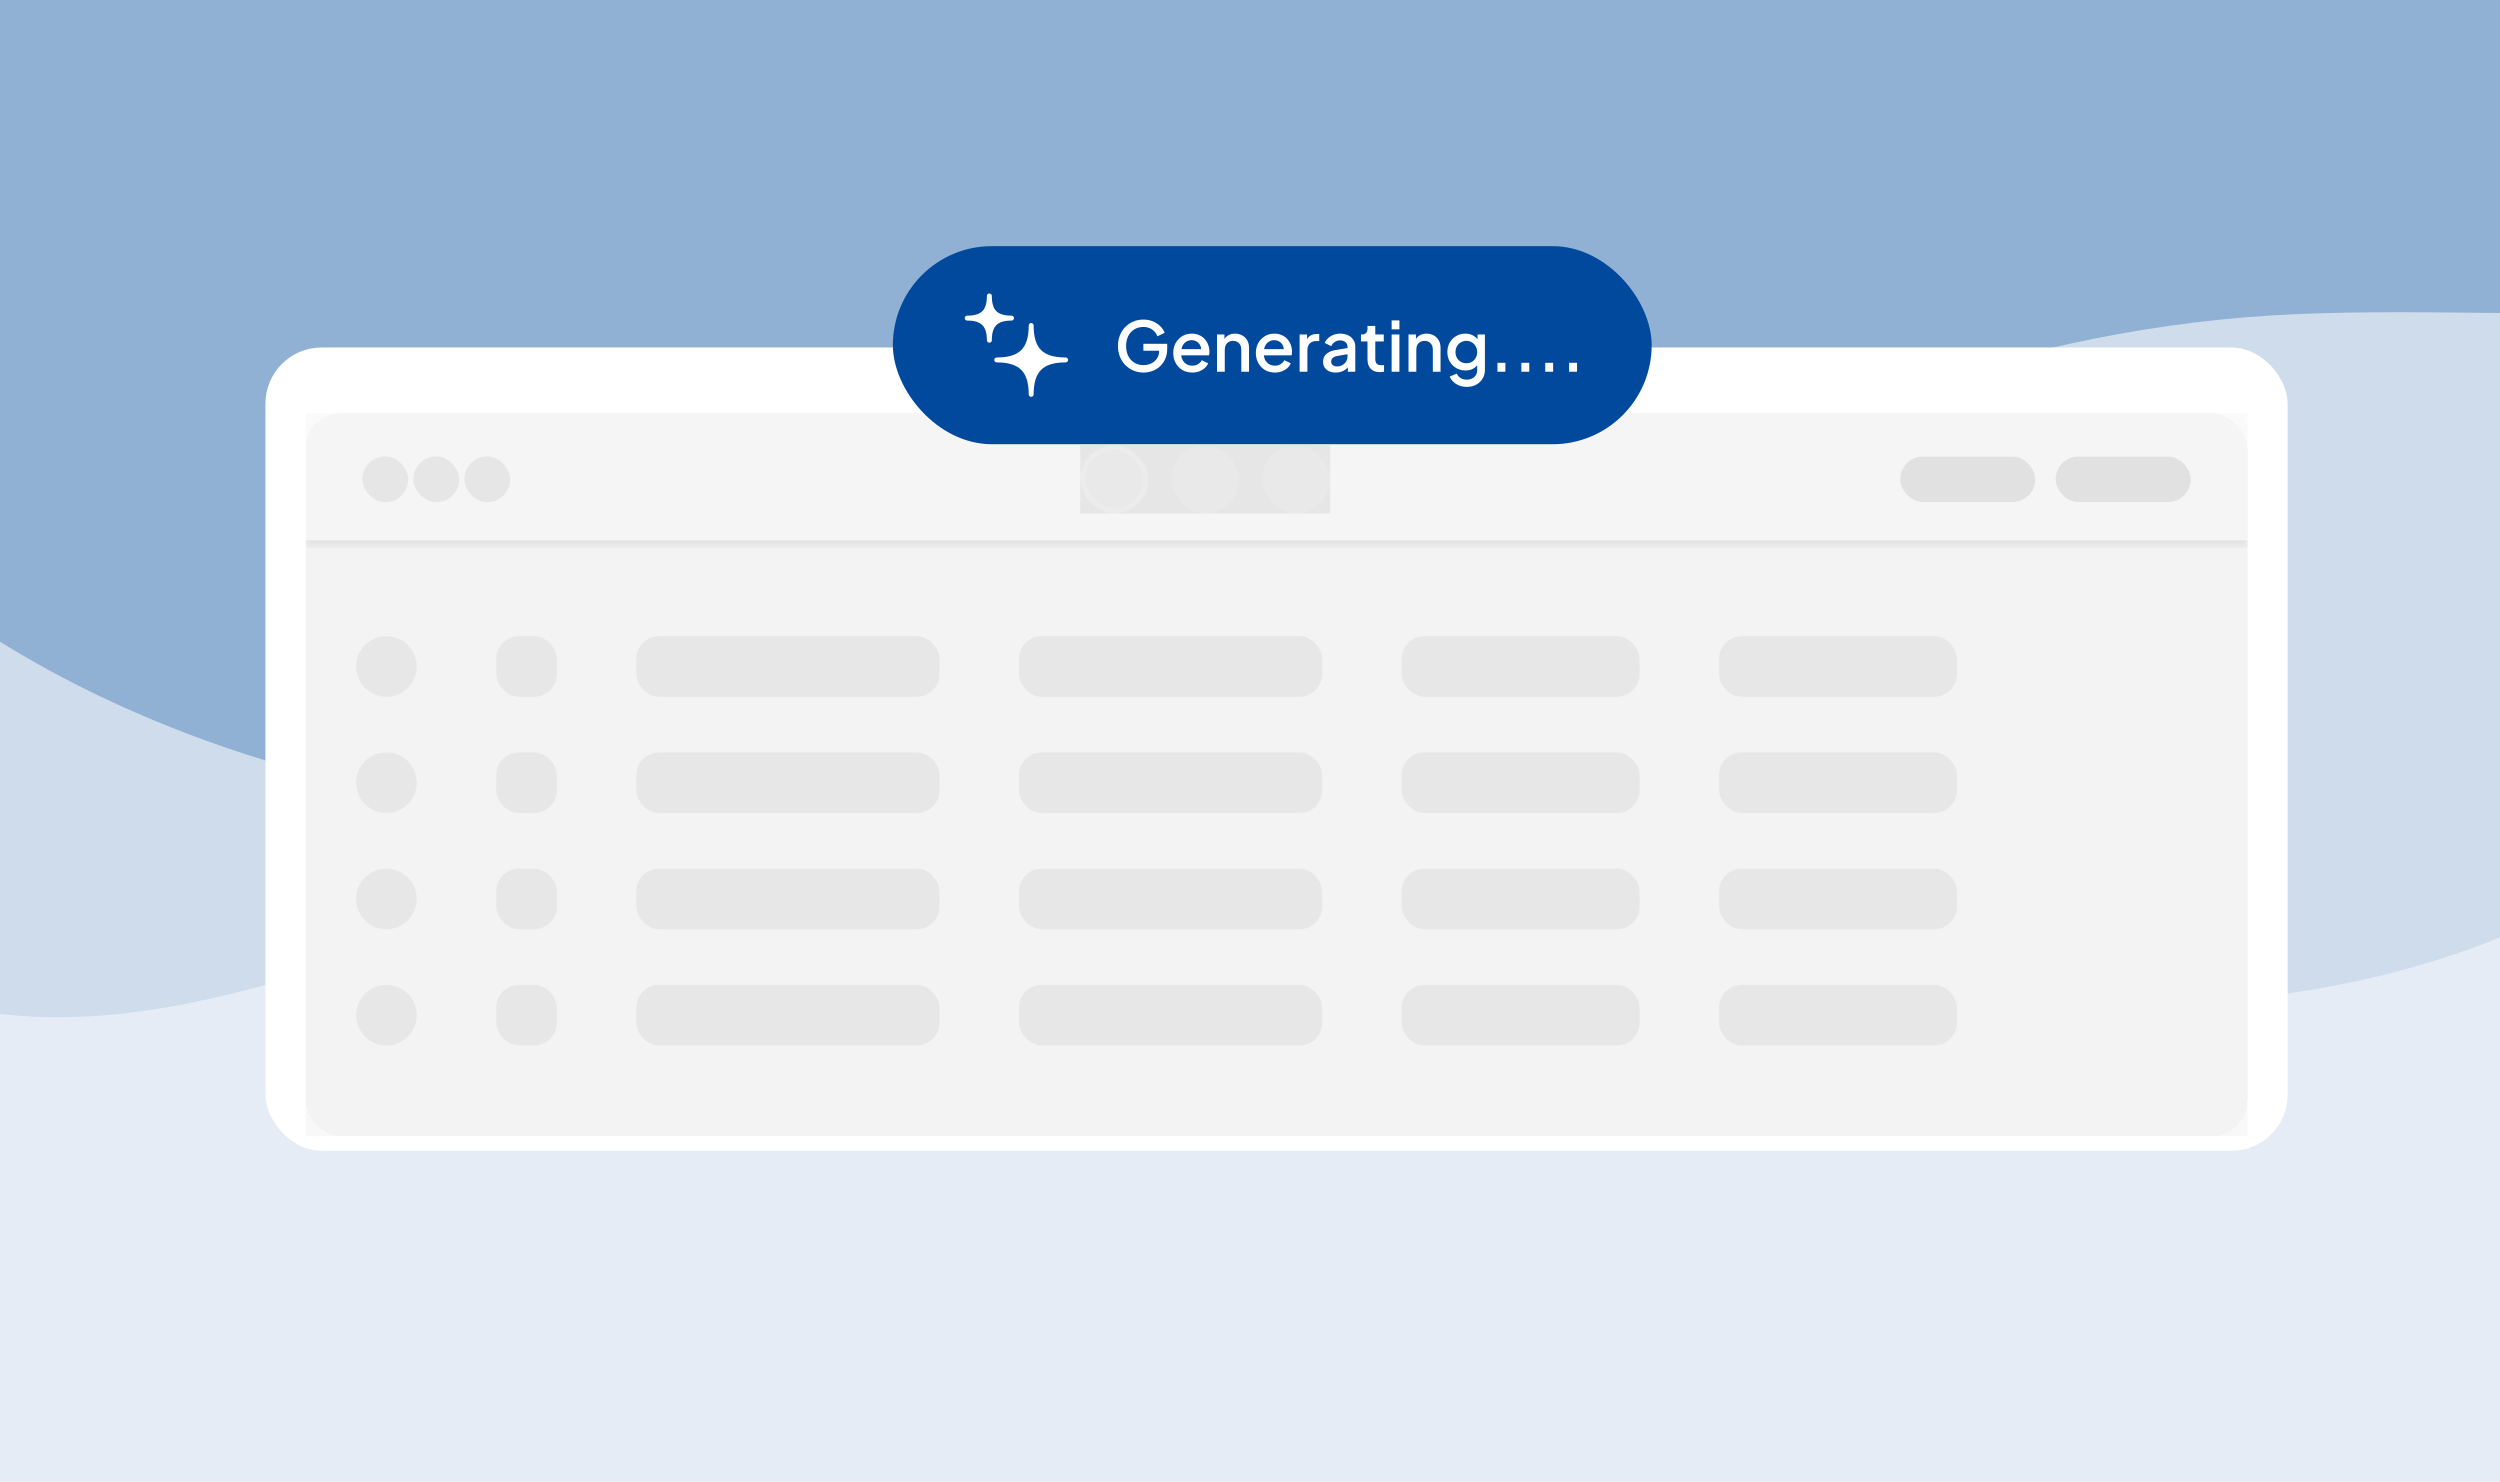 <svg width="518" height="307" viewBox="0 0 518 307" fill="none" xmlns="http://www.w3.org/2000/svg">
<g clip-path="url(#clip0_289_24517)">
<rect width="518" height="307" fill="#E5ECF5"/>
<path d="M480.038 204.892C366.396 224.246 241.288 154.863 130.125 181.028C77.766 193.351 23.437 225.894 -26.543 202.577C-28.397 201.71 -30.259 200.744 -32.122 199.665C-81.27 171.383 -73.701 109.848 -20.195 95.103C60.097 72.972 128.262 32.638 178.007 -12.129C242.772 -70.404 322.737 -127.905 420.816 -124.886C516.3 -121.946 608.157 -52.3 622.635 28.199C637.121 108.69 572.194 189.196 480.047 204.892H480.038Z" fill="#CEDCEC"/>
<path d="M626.269 43.963C591.079 73.617 525.192 62.077 470.78 65.356C355.255 72.308 272.461 154.846 157.895 167.539C64.992 177.833 -33.643 132.59 -58.688 68.258C-83.734 3.916 -31.889 -70.825 55.191 -96.007C144.64 -121.878 246.24 -97.641 334.098 -69.151C401.593 -47.276 484.035 -33.171 569.017 -35.754C625.654 -37.475 662.083 7.23 630.048 40.429C628.836 41.686 627.571 42.868 626.269 43.963Z" fill="#90B0D4"/>
<rect x="55" y="72" width="419" height="166.441" rx="11.639" fill="white"/>
<g filter="url(#filter0_d_289_24517)">
<rect x="63.313" y="80.312" width="402.374" height="149.814" rx="7.482" fill="#606060" fill-opacity="0.03" shape-rendering="crispEdges"/>
<mask id="path-5-inside-1_289_24517" fill="white">
<path d="M63.313 80.312H465.687V107.736H63.313V80.312Z"/>
</mask>
<path d="M63.313 80.312H465.687V107.736H63.313V80.312Z" fill="#111111" fill-opacity="0.02"/>
<path d="M465.687 107.736V106.68H63.313V107.736V108.792H465.687V107.736Z" fill="#E1E1E1" mask="url(#path-5-inside-1_289_24517)"/>
<rect x="75.082" y="89.272" width="9.505" height="9.505" rx="4.753" fill="#606060" fill-opacity="0.1"/>
<rect x="85.644" y="89.272" width="9.505" height="9.505" rx="4.753" fill="#606060" fill-opacity="0.1"/>
<rect x="96.205" y="89.272" width="9.505" height="9.505" rx="4.753" fill="#606060" fill-opacity="0.1"/>
<rect width="51.782" height="14.123" transform="translate(223.823 86.963)" fill="#606060" fill-opacity="0.1"/>
<rect x="223.823" y="86.963" width="14.123" height="14.123" rx="7.061" fill="white" fill-opacity="0.1"/>
<rect x="224.412" y="87.551" width="12.946" height="12.946" rx="6.473" stroke="white" stroke-opacity="0.1" stroke-width="1.177"/>
<rect x="242.653" y="86.963" width="14.123" height="14.123" rx="7.061" fill="white" fill-opacity="0.1"/>
<rect x="261.483" y="86.963" width="14.123" height="14.123" rx="7.061" fill="white" fill-opacity="0.1"/>
<rect x="393.718" y="89.316" width="27.988" height="9.415" rx="4.707" fill="#E1E1E1"/>
<rect x="425.931" y="89.316" width="27.988" height="9.415" rx="4.707" fill="#E1E1E1"/>
<rect width="402.374" height="122.391" transform="translate(63.313 107.736)" fill="#606060" fill-opacity="0.04"/>
<circle cx="80.067" cy="132.806" r="6.283" fill="#606060" fill-opacity="0.08"/>
<rect x="102.814" y="126.523" width="12.565" height="12.565" rx="4.704" fill="#606060" fill-opacity="0.08"/>
<rect x="131.845" y="126.523" width="62.826" height="12.565" rx="4.704" fill="#606060" fill-opacity="0.08"/>
<rect x="211.136" y="126.523" width="62.826" height="12.565" rx="4.704" fill="#606060" fill-opacity="0.08"/>
<rect x="290.427" y="126.523" width="49.294" height="12.565" rx="4.704" fill="#606060" fill-opacity="0.08"/>
<rect x="356.186" y="126.523" width="49.294" height="12.565" rx="4.704" fill="#606060" fill-opacity="0.08"/>
<circle cx="80.067" cy="156.89" r="6.283" fill="#606060" fill-opacity="0.08"/>
<rect x="102.814" y="150.607" width="12.565" height="12.565" rx="4.704" fill="#606060" fill-opacity="0.08"/>
<rect x="131.845" y="150.607" width="62.826" height="12.565" rx="4.704" fill="#606060" fill-opacity="0.08"/>
<rect x="211.136" y="150.607" width="62.826" height="12.565" rx="4.704" fill="#606060" fill-opacity="0.08"/>
<rect x="290.427" y="150.607" width="49.294" height="12.565" rx="4.704" fill="#606060" fill-opacity="0.08"/>
<rect x="356.186" y="150.607" width="49.294" height="12.565" rx="4.704" fill="#606060" fill-opacity="0.08"/>
<circle cx="80.067" cy="180.974" r="6.283" fill="#606060" fill-opacity="0.08"/>
<rect x="102.814" y="174.691" width="12.565" height="12.565" rx="4.704" fill="#606060" fill-opacity="0.08"/>
<rect x="131.845" y="174.691" width="62.826" height="12.565" rx="4.704" fill="#606060" fill-opacity="0.08"/>
<rect x="211.136" y="174.691" width="62.826" height="12.565" rx="4.704" fill="#606060" fill-opacity="0.08"/>
<rect x="290.427" y="174.691" width="49.294" height="12.565" rx="4.704" fill="#606060" fill-opacity="0.08"/>
<rect x="356.186" y="174.691" width="49.294" height="12.565" rx="4.704" fill="#606060" fill-opacity="0.08"/>
<circle cx="80.067" cy="205.056" r="6.283" fill="#606060" fill-opacity="0.08"/>
<rect x="102.814" y="198.773" width="12.565" height="12.565" rx="4.704" fill="#606060" fill-opacity="0.08"/>
<rect x="131.845" y="198.773" width="62.826" height="12.565" rx="4.704" fill="#606060" fill-opacity="0.08"/>
<rect x="211.136" y="198.773" width="62.826" height="12.565" rx="4.704" fill="#606060" fill-opacity="0.08"/>
<rect x="290.427" y="198.773" width="49.294" height="12.565" rx="4.704" fill="#606060" fill-opacity="0.08"/>
<rect x="356.186" y="198.773" width="49.294" height="12.565" rx="4.704" fill="#606060" fill-opacity="0.08"/>
</g>
<rect x="185" y="51" width="157.225" height="41.041" rx="20.521" fill="#00499D"/>
<path d="M206.524 74.578C211.494 74.578 213.661 72.487 213.661 67.441C213.661 72.487 215.812 74.578 220.797 74.578C215.812 74.578 213.661 76.729 213.661 81.714C213.661 76.729 211.494 74.578 206.524 74.578ZM200.407 65.912C203.602 65.912 204.995 64.568 204.995 61.324C204.995 64.568 206.378 65.912 209.583 65.912C206.378 65.912 204.995 67.295 204.995 70.5C204.995 67.295 203.602 65.912 200.407 65.912Z" fill="white" stroke="white" stroke-width="1.02" stroke-linejoin="round"/>
<path d="M236.937 77.193C236.185 77.193 235.486 77.055 234.839 76.779C234.201 76.503 233.64 76.122 233.154 75.637C232.679 75.142 232.308 74.562 232.041 73.896C231.775 73.23 231.641 72.497 231.641 71.698C231.641 70.908 231.77 70.18 232.027 69.514C232.293 68.838 232.664 68.258 233.14 67.773C233.616 67.278 234.173 66.897 234.81 66.631C235.448 66.355 236.147 66.217 236.908 66.217C237.66 66.217 238.331 66.345 238.921 66.602C239.52 66.859 240.024 67.197 240.434 67.616C240.843 68.025 241.138 68.472 241.319 68.957L239.82 69.685C239.601 69.105 239.239 68.638 238.735 68.286C238.231 67.925 237.622 67.744 236.908 67.744C236.204 67.744 235.581 67.911 235.038 68.244C234.496 68.577 234.073 69.038 233.768 69.628C233.473 70.218 233.326 70.908 233.326 71.698C233.326 72.487 233.478 73.182 233.782 73.781C234.096 74.371 234.525 74.833 235.067 75.166C235.609 75.49 236.233 75.651 236.937 75.651C237.527 75.651 238.064 75.532 238.55 75.294C239.044 75.047 239.439 74.704 239.734 74.267C240.029 73.82 240.177 73.301 240.177 72.711V71.983L240.933 72.668H236.908V71.241H241.847V72.24C241.847 73.02 241.713 73.72 241.447 74.338C241.181 74.947 240.819 75.466 240.362 75.894C239.906 76.322 239.382 76.646 238.792 76.865C238.202 77.083 237.584 77.193 236.937 77.193ZM247.035 77.193C246.264 77.193 245.579 77.017 244.979 76.665C244.389 76.303 243.928 75.818 243.595 75.209C243.262 74.59 243.095 73.9 243.095 73.139C243.095 72.359 243.262 71.669 243.595 71.07C243.937 70.47 244.394 69.999 244.965 69.657C245.536 69.305 246.183 69.129 246.906 69.129C247.487 69.129 248.005 69.228 248.462 69.428C248.919 69.628 249.304 69.904 249.618 70.256C249.932 70.599 250.17 70.993 250.332 71.441C250.503 71.888 250.589 72.364 250.589 72.868C250.589 72.992 250.584 73.12 250.574 73.253C250.565 73.387 250.546 73.51 250.517 73.624H244.365V72.34H249.604L248.833 72.925C248.928 72.459 248.895 72.045 248.733 71.683C248.581 71.312 248.343 71.022 248.019 70.813C247.705 70.594 247.334 70.484 246.906 70.484C246.478 70.484 246.097 70.594 245.764 70.813C245.431 71.022 245.174 71.327 244.993 71.726C244.813 72.116 244.741 72.592 244.779 73.153C244.732 73.677 244.803 74.134 244.993 74.524C245.193 74.914 245.469 75.218 245.821 75.437C246.183 75.656 246.592 75.766 247.049 75.766C247.515 75.766 247.91 75.661 248.233 75.451C248.567 75.242 248.828 74.971 249.018 74.638L250.332 75.28C250.179 75.642 249.941 75.97 249.618 76.265C249.304 76.55 248.923 76.779 248.476 76.95C248.038 77.112 247.558 77.193 247.035 77.193ZM252.163 77.022V69.3H253.704V70.813L253.518 70.613C253.709 70.128 254.013 69.761 254.432 69.514C254.851 69.257 255.336 69.129 255.888 69.129C256.459 69.129 256.963 69.252 257.401 69.5C257.838 69.747 258.181 70.09 258.428 70.527C258.676 70.965 258.799 71.469 258.799 72.04V77.022H257.201V72.468C257.201 72.078 257.13 71.75 256.987 71.484C256.844 71.208 256.64 70.998 256.373 70.856C256.116 70.703 255.821 70.627 255.488 70.627C255.155 70.627 254.855 70.703 254.589 70.856C254.332 70.998 254.132 71.208 253.989 71.484C253.847 71.76 253.775 72.088 253.775 72.468V77.022H252.163ZM264.151 77.193C263.38 77.193 262.695 77.017 262.096 76.665C261.506 76.303 261.044 75.818 260.711 75.209C260.378 74.59 260.212 73.9 260.212 73.139C260.212 72.359 260.378 71.669 260.711 71.07C261.054 70.47 261.51 69.999 262.081 69.657C262.652 69.305 263.299 69.129 264.023 69.129C264.603 69.129 265.122 69.228 265.578 69.428C266.035 69.628 266.42 69.904 266.734 70.256C267.048 70.599 267.286 70.993 267.448 71.441C267.619 71.888 267.705 72.364 267.705 72.868C267.705 72.992 267.7 73.12 267.691 73.253C267.681 73.387 267.662 73.51 267.634 73.624H261.482V72.34H266.72L265.949 72.925C266.045 72.459 266.011 72.045 265.849 71.683C265.697 71.312 265.459 71.022 265.136 70.813C264.822 70.594 264.451 70.484 264.023 70.484C263.594 70.484 263.214 70.594 262.881 70.813C262.548 71.022 262.291 71.327 262.11 71.726C261.929 72.116 261.858 72.592 261.896 73.153C261.848 73.677 261.92 74.134 262.11 74.524C262.31 74.914 262.586 75.218 262.938 75.437C263.299 75.656 263.708 75.766 264.165 75.766C264.631 75.766 265.026 75.661 265.35 75.451C265.683 75.242 265.945 74.971 266.135 74.638L267.448 75.28C267.296 75.642 267.058 75.97 266.734 76.265C266.42 76.55 266.04 76.779 265.593 76.95C265.155 77.112 264.674 77.193 264.151 77.193ZM269.279 77.022V69.3H270.82V70.856L270.678 70.627C270.849 70.123 271.125 69.761 271.506 69.542C271.886 69.314 272.343 69.2 272.876 69.2H273.347V70.67H272.676C272.143 70.67 271.71 70.837 271.377 71.17C271.054 71.493 270.892 71.959 270.892 72.568V77.022H269.279ZM276.762 77.193C276.239 77.193 275.778 77.102 275.378 76.922C274.988 76.731 274.683 76.474 274.464 76.151C274.246 75.818 274.136 75.428 274.136 74.98C274.136 74.562 274.227 74.186 274.407 73.853C274.598 73.52 274.888 73.239 275.278 73.011C275.668 72.782 276.158 72.621 276.748 72.525L279.431 72.083V73.353L277.062 73.767C276.634 73.843 276.32 73.981 276.12 74.181C275.92 74.371 275.82 74.619 275.82 74.923C275.82 75.218 275.93 75.461 276.149 75.651C276.377 75.832 276.667 75.922 277.019 75.922C277.457 75.922 277.838 75.827 278.161 75.637C278.494 75.447 278.751 75.195 278.932 74.88C279.113 74.557 279.203 74.2 279.203 73.81V71.826C279.203 71.445 279.06 71.136 278.775 70.898C278.499 70.651 278.128 70.527 277.662 70.527C277.233 70.527 276.858 70.641 276.534 70.87C276.22 71.089 275.987 71.374 275.835 71.726L274.493 71.055C274.636 70.675 274.869 70.342 275.192 70.056C275.516 69.761 275.892 69.533 276.32 69.371C276.758 69.209 277.219 69.129 277.704 69.129C278.313 69.129 278.851 69.243 279.317 69.471C279.793 69.699 280.159 70.018 280.416 70.427C280.683 70.827 280.816 71.293 280.816 71.826V77.022H279.274V75.623L279.603 75.666C279.422 75.98 279.189 76.251 278.903 76.479C278.627 76.707 278.309 76.883 277.947 77.007C277.595 77.131 277.2 77.193 276.762 77.193ZM285.902 77.107C285.093 77.107 284.465 76.879 284.018 76.422C283.571 75.965 283.347 75.323 283.347 74.495V70.756H281.991V69.3H282.206C282.567 69.3 282.848 69.195 283.048 68.986C283.247 68.776 283.347 68.491 283.347 68.129V67.53H284.96V69.3H286.716V70.756H284.96V74.424C284.96 74.69 285.003 74.919 285.089 75.109C285.174 75.29 285.312 75.432 285.503 75.537C285.693 75.632 285.94 75.68 286.245 75.68C286.321 75.68 286.407 75.675 286.502 75.666C286.597 75.656 286.687 75.647 286.773 75.637V77.022C286.64 77.04 286.492 77.059 286.33 77.079C286.169 77.098 286.026 77.107 285.902 77.107ZM288.347 77.022V69.3H289.96V77.022H288.347ZM288.347 68.244V66.388H289.96V68.244H288.347ZM291.845 77.022V69.3H293.387V70.813L293.201 70.613C293.392 70.128 293.696 69.761 294.115 69.514C294.533 69.257 295.019 69.129 295.571 69.129C296.142 69.129 296.646 69.252 297.084 69.5C297.521 69.747 297.864 70.09 298.111 70.527C298.359 70.965 298.482 71.469 298.482 72.04V77.022H296.884V72.468C296.884 72.078 296.812 71.75 296.67 71.484C296.527 71.208 296.322 70.998 296.056 70.856C295.799 70.703 295.504 70.627 295.171 70.627C294.838 70.627 294.538 70.703 294.272 70.856C294.015 70.998 293.815 71.208 293.672 71.484C293.53 71.76 293.458 72.088 293.458 72.468V77.022H291.845ZM303.934 80.162C303.372 80.162 302.854 80.071 302.378 79.89C301.902 79.71 301.493 79.457 301.15 79.134C300.808 78.82 300.551 78.449 300.38 78.021L301.864 77.407C301.997 77.768 302.24 78.068 302.592 78.306C302.954 78.544 303.396 78.663 303.919 78.663C304.329 78.663 304.695 78.582 305.018 78.42C305.342 78.268 305.599 78.04 305.789 77.735C305.979 77.44 306.075 77.083 306.075 76.665V74.923L306.36 75.252C306.094 75.746 305.723 76.122 305.247 76.379C304.781 76.636 304.252 76.765 303.662 76.765C302.949 76.765 302.307 76.598 301.736 76.265C301.165 75.932 300.713 75.475 300.38 74.895C300.056 74.314 299.894 73.663 299.894 72.939C299.894 72.207 300.056 71.555 300.38 70.984C300.713 70.413 301.16 69.961 301.721 69.628C302.283 69.295 302.925 69.129 303.648 69.129C304.238 69.129 304.761 69.257 305.218 69.514C305.684 69.761 306.065 70.123 306.36 70.599L306.146 70.998V69.3H307.673V76.665C307.673 77.331 307.511 77.925 307.188 78.449C306.874 78.982 306.436 79.4 305.875 79.705C305.313 80.009 304.666 80.162 303.934 80.162ZM303.848 75.266C304.276 75.266 304.657 75.166 304.99 74.966C305.323 74.757 305.585 74.481 305.775 74.138C305.975 73.786 306.075 73.391 306.075 72.954C306.075 72.516 305.975 72.121 305.775 71.769C305.575 71.417 305.309 71.141 304.976 70.941C304.643 70.732 304.267 70.627 303.848 70.627C303.41 70.627 303.02 70.732 302.678 70.941C302.335 71.141 302.064 71.417 301.864 71.769C301.674 72.112 301.579 72.507 301.579 72.954C301.579 73.382 301.674 73.772 301.864 74.124C302.064 74.476 302.335 74.757 302.678 74.966C303.02 75.166 303.41 75.266 303.848 75.266ZM310.275 77.022V75.166H311.916V77.022H310.275ZM315.223 77.022V75.166H316.864V77.022H315.223ZM320.171 77.022V75.166H321.812V77.022H320.171ZM325.119 77.022V75.166H326.761V77.022H325.119Z" fill="white"/>
</g>
<defs>
<filter id="filter0_d_289_24517" x="23.658" y="45.944" width="481.685" height="229.126" filterUnits="userSpaceOnUse" color-interpolation-filters="sRGB">
<feFlood flood-opacity="0" result="BackgroundImageFix"/>
<feColorMatrix in="SourceAlpha" type="matrix" values="0 0 0 0 0 0 0 0 0 0 0 0 0 0 0 0 0 0 127 0" result="hardAlpha"/>
<feOffset dy="5.287"/>
<feGaussianBlur stdDeviation="19.828"/>
<feComposite in2="hardAlpha" operator="out"/>
<feColorMatrix type="matrix" values="0 0 0 0 0.831 0 0 0 0 0.831 0 0 0 0 0.831 0 0 0 0.2 0"/>
<feBlend mode="normal" in2="BackgroundImageFix" result="effect1_dropShadow_289_24517"/>
<feBlend mode="normal" in="SourceGraphic" in2="effect1_dropShadow_289_24517" result="shape"/>
</filter>
<clipPath id="clip0_289_24517">
<rect width="518" height="307" fill="white"/>
</clipPath>
</defs>
</svg>
